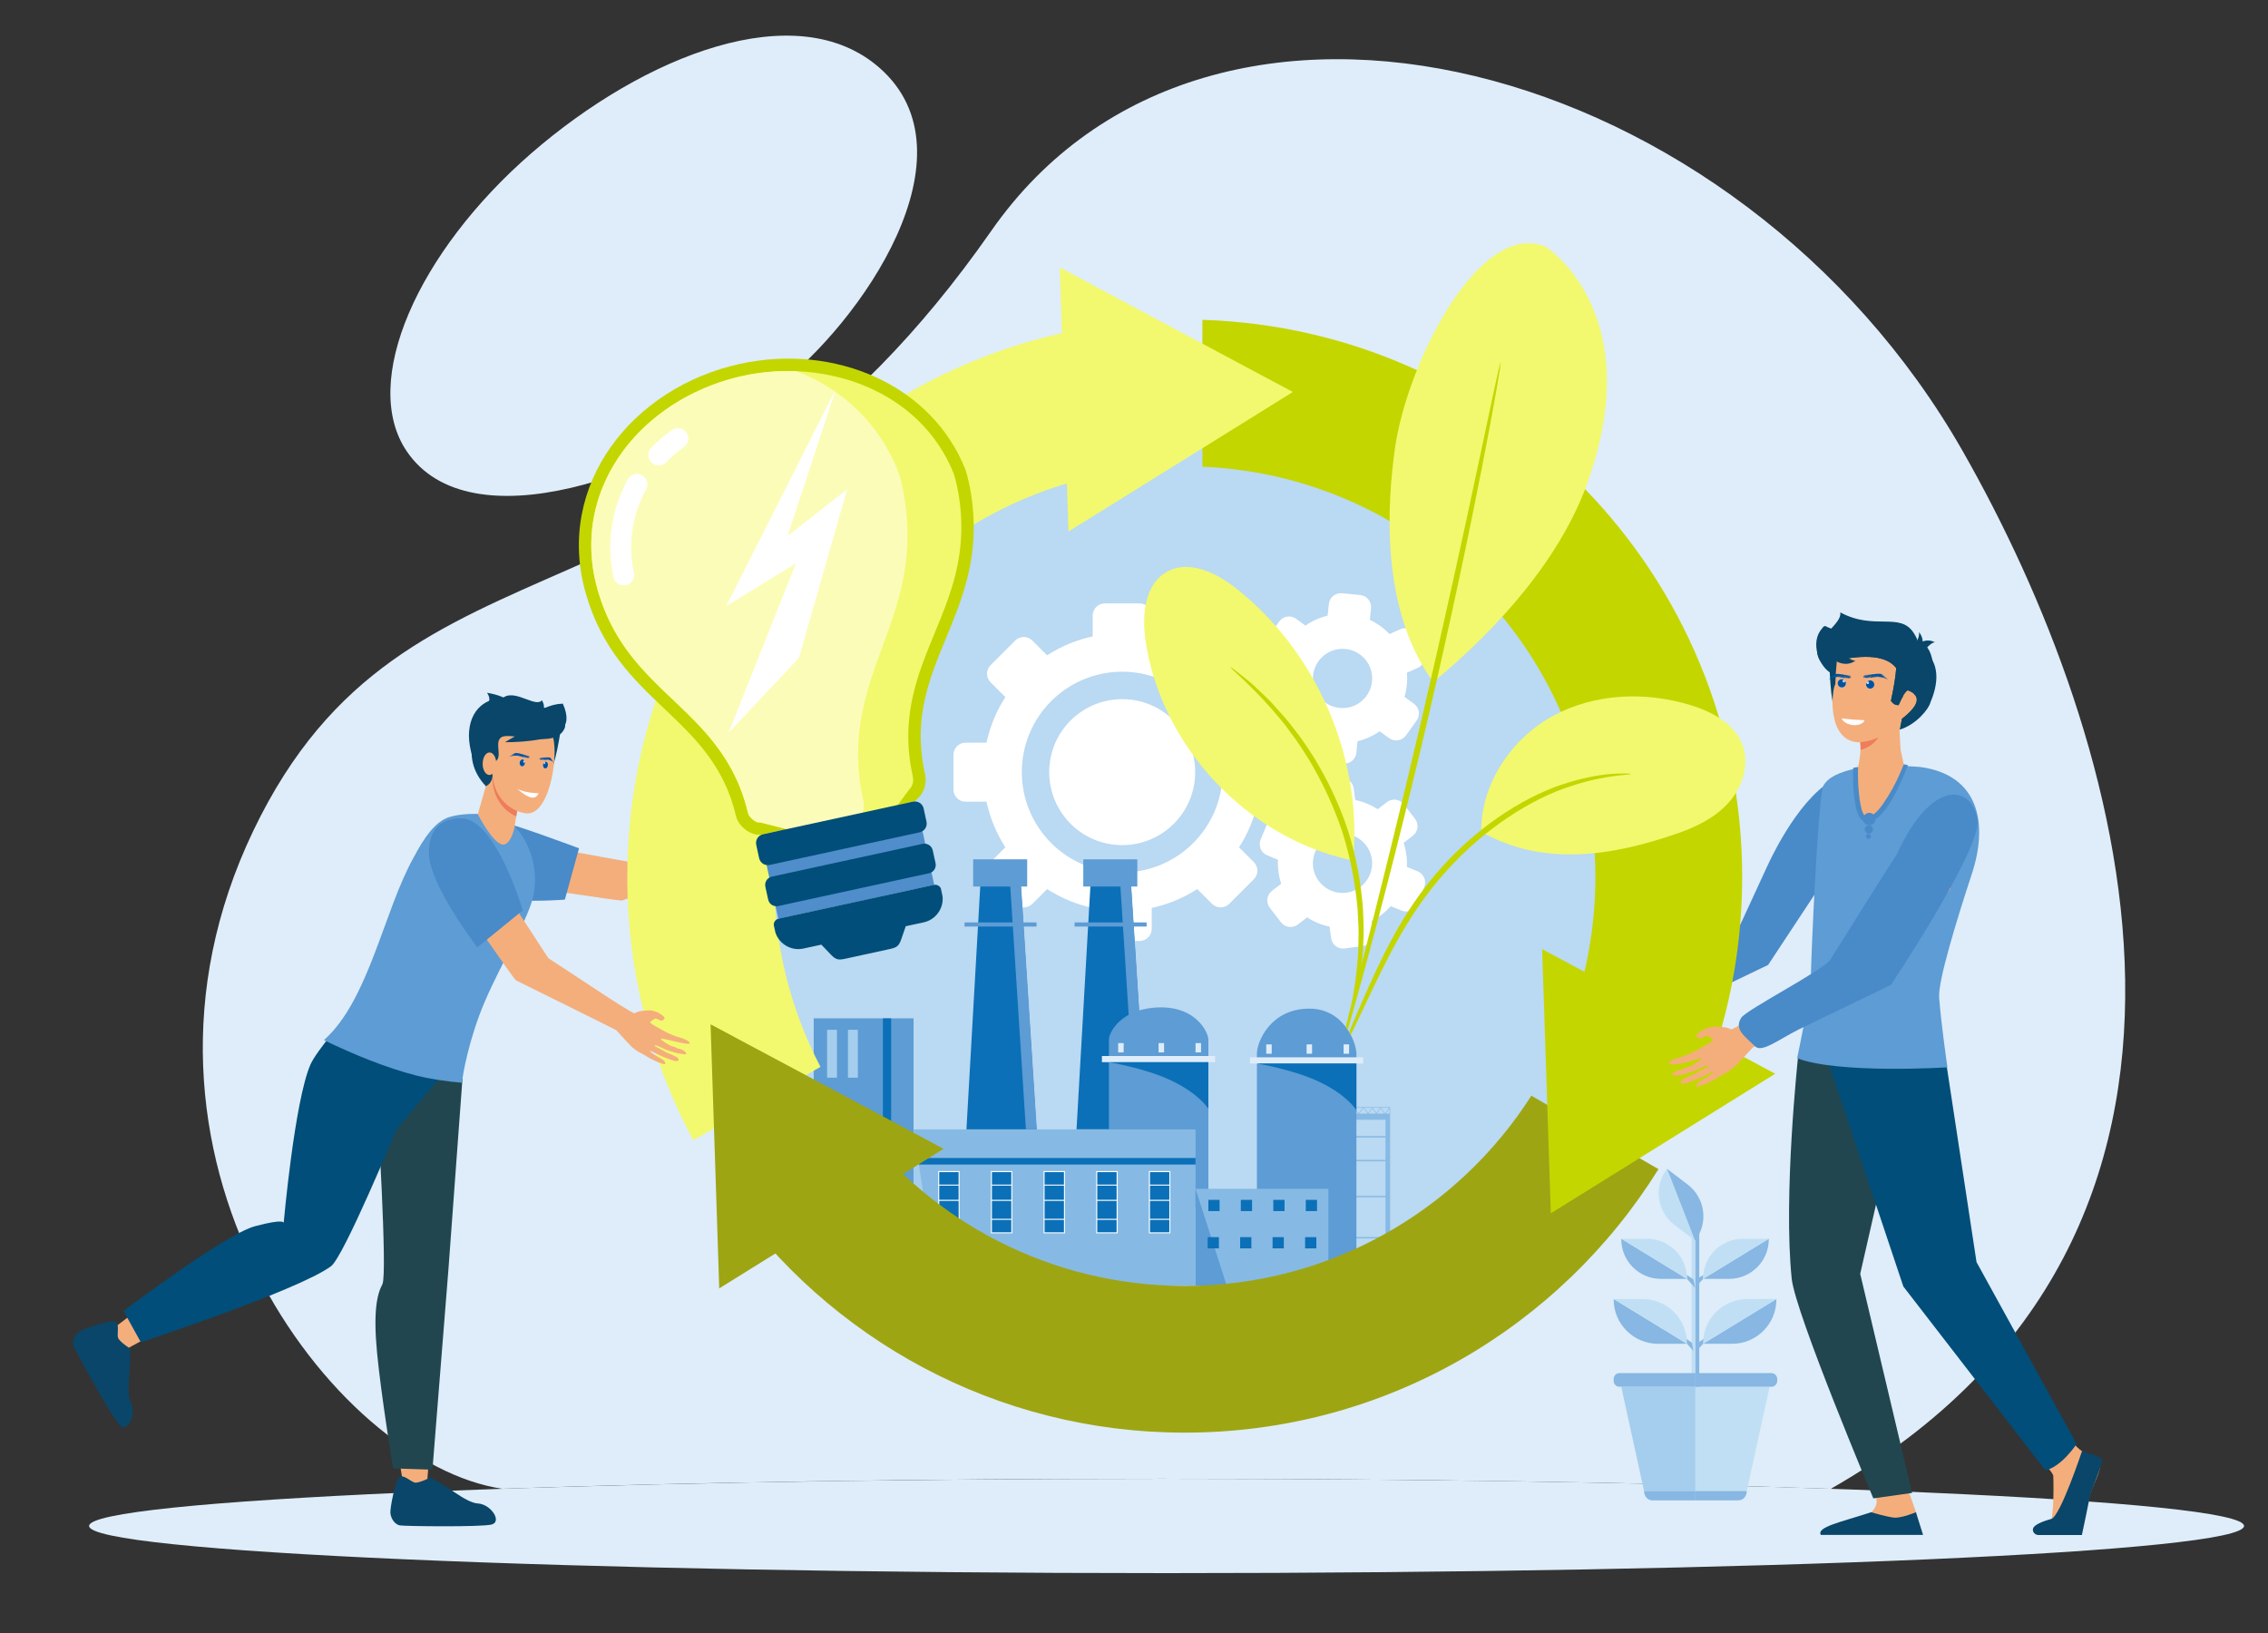 <?xml version="1.0" encoding="UTF-8"?>
<svg xmlns="http://www.w3.org/2000/svg" id="Layer_1" data-name="Layer 1" viewBox="0 0 500 360">
  <rect x="0" y="0" width="500" height="360" fill="#333333" stroke="none"/>
  <defs>
    <style>
      .cls-1 {
        fill: #a5cded;
      }

      .cls-1, .cls-2, .cls-3, .cls-4, .cls-5, .cls-6, .cls-7, .cls-8, .cls-9, .cls-10, .cls-11, .cls-12, .cls-13, .cls-14, .cls-15, .cls-16, .cls-17, .cls-18, .cls-19, .cls-20, .cls-21, .cls-22 {
        fill-rule: evenodd;
      }

      .cls-2 {
        fill: #0053a1;
      }

      .cls-3 {
        fill: #fff;
      }

      .cls-23, .cls-8 {
        fill: #86bae4;
      }

      .cls-4 {
        fill: #498ac9;
      }

      .cls-5, .cls-24 {
        fill: #5d9cd4;
      }

      .cls-6, .cls-25 {
        fill: #87b7e2;
      }

      .cls-26 {
        fill: #4f8dcb;
      }

      .cls-7, .cls-27 {
        fill: #deedf9;
      }

      .cls-28, .cls-11 {
        fill: #0b70b8;
      }

      .cls-9 {
        fill: #f4ae7c;
      }

      .cls-29, .cls-15 {
        fill: #c1dff4;
      }

      .cls-10, .cls-30 {
        fill: #bad9f2;
      }

      .cls-12 {
        fill: #094669;
      }

      .cls-13 {
        fill: #214650;
      }

      .cls-14 {
        fill: #9ea513;
      }

      .cls-16 {
        fill: #004e79;
      }

      .cls-17 {
        stroke-width: .01px;
      }

      .cls-17, .cls-18 {
        fill: none;
        stroke: #f09171;
        stroke-linecap: round;
        stroke-linejoin: round;
      }

      .cls-18 {
        stroke-width: .01px;
      }

      .cls-19 {
        fill: #c4d600;
      }

      .cls-20 {
        fill: #ed7d5b;
      }

      .cls-21 {
        fill: #f2f96e;
      }

      .cls-22 {
        fill: #fcfcb9;
      }
    </style>
  </defs>
  <g>
    <path class="cls-7" d="M257.18,326c55.26,0,106.1.83,146.45,2.21,98.75-56.44,64.56-166.47,29.1-228.7C383.38,12.89,266.78-18.24,218.55,50.87c-65.47,93.8-128.62,61.07-162.72,132.3-34.1,71.24,17.69,139.53,54.89,145.03,40.35-1.38,91.2-2.21,146.45-2.21h0ZM170.65,85.81c-25.28,19.24-67.08,34.15-80.97,13.69-10.37-15.28,2.41-43.95,27.43-65.69C142.12,12.1,175.62-1.05,193.88,14.94c21.67,18.98-3.76,56.05-23.23,70.87Z"></path>
    <path class="cls-7" d="M257.18,326c131.19,0,237.54,4.66,237.54,10.4s-106.35,10.4-237.54,10.4-237.54-4.66-237.54-10.4,106.35-10.4,237.54-10.4Z"></path>
  </g>
  <circle class="cls-30" cx="254.94" cy="195.33" r="104.72"></circle>
  <path class="cls-3" d="M230.85,144.46c3.12-2.01,6.53-3.4,10.04-4.16v-4.61c0-1.47,1.2-2.67,2.67-2.67h7.68c1.47,0,2.67,1.2,2.67,2.67v4.61c3.52.76,6.92,2.15,10.04,4.16l3.26-3.26c1.04-1.04,2.74-1.04,3.78,0l1.34,1.34,2.75,2.75,1.34,1.34c1.04,1.04,1.04,2.74,0,3.78l-3.26,3.26c2.01,3.12,3.4,6.53,4.16,10.05h4.61c1.47,0,2.67,1.2,2.67,2.67v1.9s0,3.89,0,3.89v1.9c0,1.47-1.2,2.67-2.67,2.67h-4.61c-.76,3.52-2.15,6.92-4.16,10.04l3.26,3.26c1.04,1.04,1.04,2.74,0,3.78l-1.34,1.34-2.75,2.75-1.34,1.34c-1.04,1.04-2.74,1.04-3.78,0l-3.26-3.26c-3.12,2.01-6.53,3.4-10.04,4.16v4.61c0,1.47-1.2,2.67-2.67,2.67h-7.68c-1.47,0-2.67-1.2-2.67-2.67v-4.61c-3.52-.76-6.92-2.15-10.04-4.16l-3.26,3.26c-1.04,1.04-2.74,1.04-3.78,0l-1.34-1.34-2.75-2.75-1.34-1.34c-1.04-1.04-1.04-2.74,0-3.78l3.26-3.26c-2.01-3.12-3.4-6.53-4.16-10.05h-4.61c-1.47,0-2.67-1.2-2.67-2.67v-7.68c0-1.47,1.2-2.67,2.67-2.67h4.61c.76-3.52,2.15-6.92,4.16-10.04l-3.26-3.26c-1.04-1.04-1.04-2.74,0-3.78l1.34-1.34,2.75-2.75,1.34-1.34c1.04-1.04,2.74-1.04,3.78,0l3.26,3.26h0ZM295.86,130.79c-1.45-.15-2.76.92-2.91,2.37l-.26,2.56c-1.77.42-3.42,1.17-4.88,2.19l-2.09-1.51c-1.19-.85-2.85-.59-3.7.6l-2.37,3.28c-.86,1.18-.59,2.85.6,3.7l2.09,1.51c-.25.84-.43,1.72-.52,2.63-.09.91-.1,1.81-.02,2.68l-2.35,1.05c-1.33.6-1.93,2.18-1.33,3.51l1.66,3.69c.6,1.33,2.18,1.93,3.51,1.33l2.35-1.05c1.22,1.29,2.69,2.36,4.33,3.13l-.26,2.56c-.15,1.45.92,2.76,2.37,2.91l4.03.41c1.45.15,2.76-.92,2.91-2.37l.26-2.56c1.77-.42,3.42-1.17,4.88-2.19l2.09,1.51c1.18.86,2.85.59,3.7-.6l2.37-3.29c.85-1.18.58-2.85-.6-3.7l-2.09-1.51c.25-.84.43-1.72.52-2.63.09-.91.1-1.81.02-2.69l2.35-1.05c1.33-.6,1.93-2.18,1.33-3.51l-1.66-3.7c-.6-1.33-2.18-1.93-3.51-1.33l-2.35,1.06c-1.22-1.29-2.69-2.36-4.33-3.13l.26-2.56c.15-1.45-.92-2.76-2.37-2.91l-4.03-.41h0ZM295.98,143.04c3.61,0,6.53,2.93,6.53,6.53s-2.93,6.53-6.53,6.53-6.53-2.93-6.53-6.53,2.93-6.53,6.53-6.53h0ZM291.47,172.08c-1.45.2-2.47,1.54-2.28,2.98l.34,2.55c-1.62.82-3.05,1.94-4.23,3.27l-2.39-.98c-1.35-.55-2.91.1-3.46,1.45l-1.54,3.75c-.55,1.35.1,2.91,1.45,3.46l2.38.98c-.05.88-.01,1.78.11,2.68.12.9.33,1.78.6,2.61l-2.04,1.57c-1.16.89-1.37,2.57-.48,3.72l2.48,3.21c.89,1.16,2.57,1.37,3.72.48l2.04-1.57c1.49.97,3.16,1.67,4.94,2.03l.34,2.55c.19,1.45,1.54,2.47,2.98,2.28l4.02-.54c1.45-.19,2.47-1.54,2.27-2.98l-.34-2.55c1.62-.82,3.05-1.94,4.23-3.27l2.38.98c1.35.55,2.91-.1,3.46-1.45l1.54-3.74c.55-1.35-.1-2.91-1.45-3.46l-2.38-.98c.05-.88.02-1.78-.11-2.68-.12-.91-.33-1.78-.61-2.62l2.04-1.57c1.15-.89,1.37-2.57.48-3.72l-2.48-3.21c-.89-1.16-2.56-1.37-3.72-.48l-2.04,1.57c-1.49-.97-3.16-1.67-4.94-2.03l-.34-2.55c-.19-1.45-1.54-2.47-2.98-2.28l-4.01.54h0ZM295.97,183.79c3.61,0,6.53,2.92,6.53,6.53s-2.93,6.53-6.53,6.53-6.53-2.92-6.53-6.53,2.93-6.53,6.53-6.53h0ZM247.4,148.08c-6.11,0-11.65,2.48-15.65,6.48-4.01,4-6.48,9.54-6.48,15.65s2.48,11.65,6.48,15.65,9.54,6.48,15.65,6.48,11.65-2.48,15.65-6.48c4.01-4.01,6.48-9.54,6.48-15.65s-2.48-11.65-6.48-15.65c-4-4.01-9.54-6.48-15.65-6.48h0ZM258.78,158.84c-2.91-2.91-6.93-4.71-11.38-4.71s-8.46,1.8-11.38,4.71-4.71,6.93-4.71,11.38,1.8,8.46,4.71,11.38c2.91,2.91,6.93,4.71,11.38,4.71s8.47-1.8,11.38-4.71,4.71-6.93,4.71-11.38-1.8-8.47-4.71-11.38Z"></path>
  <path class="cls-9" d="M357.35,220.27c3.33-.16,3.23.41,3.65.37.5-.03,5.89-4.13,5.89-4.13,0,0,15.93-11.96,16.76-12.63l9.94-18.03,10.36,2.4s-11.34,19.32-12.1,20.23c-.76.9-24.18,14.56-26.21,15.84,0,0-1.85,2.4-3.06,3.87-1.22,1.47-3.02,2.32-3.43,2.69-.06.04-1.48,1.18-3.6,2.09-1.83.8-.46-.78-.46-.78,0,0,3.12-2.08,2.91-2.3-.16-.17-1.79,1.06-3.8,1.96-.52.23-1.03.45-1.5.65-1.24.54-1.92-.06-.72-.83.43-.27,1.14-.7,1.7-.93.6-.26,1.07-.69,1.54-.98.93-.58,1.63-.99,1.58-1.01-.06-.03.05-.28-.51-.05-.67.27-1.96,1.17-2.98,1.5-.58.19-1.75.64-1.75.64,0,0-2,.54-2.05.43-.32-.56,1-1.36,1.81-1.5.47-.37,1.72-.81,1.72-.81,0,0,2.33-1.48,2.13-1.81-.17-.28-6.43,2.18-6.72,1.6-.23-.48,1.62-1.31,1.62-1.31,0,0,1.16-.41,1.53-.58.44-.2,1.71-.89,1.71-.89,0,0,4.3-2.59,4.08-2.89-.21-.3-1.09-.84-1.41-.77-.33.07-.85.51-1.17.57-.33.07-.81-.12-.92-.5-.11-.4,1.32-1.32,1.32-1.32,0,0,1.16-.74,2.13-.78Z"></path>
  <path class="cls-4" d="M389.64,190.88l-5.99,13-22.17,15.85,4.16,4.58,24.16-11.59,10.5-15.91s4.56-8.91,6.5-13.27c2.34-5.28,4.72-12.26,4.02-12.39-1.98-.36-4.65-.43-6.96.92-8,4.69-14.21,18.81-14.21,18.81Z"></path>
  <path class="cls-9" d="M172.19,186.94s-3.32,1.04-3.35.76c-.03-.21,1.82-.67,3.63-1.58.47-.23.92-.47,1.34-.69,1.11-.58,1.06-1.43-.19-1.01-.45.16-1.18.42-1.67.67-.53.28-1.12.38-1.6.55-.96.33-1.65.58-1.65.53.01-.06-.23-.12.26-.39.59-.32,1.98-.72,2.81-1.27.47-.3,1.48-.87,1.48-.87,0,0,1.55-1.12,1.5-1.22-.23-.57-1.57-.08-2.15.42-.54.13-1.59.77-1.59.77,0,0-2.42.8-2.55.47-.11-.28,5.31-3.36,5.04-3.89-.22-.45-1.89.4-1.89.4,0,0-.96.58-1.31.76-.39.2-1.63.72-1.63.72,0,0-4.38,1.57-4.48,1.25-.09-.34.02-1.28.26-1.48.24-.19.86-.32,1.09-.5.23-.19.37-.64.16-.95-.22-.32-1.72.17-1.72.17,0,0-1.22.41-1.81,1.07-2.03,2.32-1.56,2.57-1.83,2.86-.32.33-6.41,1.81-6.41,1.81l-15.44,3.66-18.89-3.41-4.23,8.84s20.64,3.16,21.75,3.14c0,0,21.63-8.03,23.22-8.57,0,0,2.82.07,4.59.06,1.78-.01,3.44-.81,3.94-.9.07,0,1.71-.37,3.6-1.35,1.63-.85-.31-.8-.31-.8Z"></path>
  <g>
    <polygon class="cls-11" points="252.78 248.98 237.33 248.98 240.66 190.55 249.02 190.55 252.78 248.98"></polygon>
    <polygon class="cls-5" points="249.08 190.55 246.69 190.55 250.45 248.98 252.84 248.98 249.08 190.55"></polygon>
    <rect class="cls-24" x="238.82" y="189.44" width="11.91" height="6"></rect>
    <rect class="cls-24" x="236.91" y="203.35" width="15.87" height=".91"></rect>
    <path class="cls-8" d="M302.59,244.21l.02.02.84,1.15.79-1.17h-1.64ZM305.19,245.49h-1.66l.83-1.23.83,1.23h0ZM303.37,245.49h-1.68l.86-1.12.82,1.12h0ZM301.53,245.49h-1.94l1.02-1.24.92,1.24h0ZM299.35,245.49l-.82-1.32s-.01-.04,0-.06c.01-.02.03-.03.06-.03h7.83s.02.01.02.01l.02.02v.02s0,0,0,0v1.53h0v37.65h-8.76v-.31h7.75v-9.99h-8.04v-.31h8.04v-8.75h-8.04v-.31h8.04v-7.62h-8.04v-.31h8.04v-4.94h-8.04v-.31h8.04v-3.61h-6.49v-1.35h.38ZM306.34,245.49v-1.14l-.83,1.14h.83ZM300.75,244.21l.87,1.18.89-1.16h.02s-1.77-.01-1.77-.01h0ZM298.7,244.21l.77,1.23,1.01-1.23h-1.78ZM304.48,244.21l.87,1.28.92-1.28h-1.79Z"></path>
    <path class="cls-5" d="M266.39,229.16c-.06-1.77-2.82-7.08-10.36-7.08-8.62,0-11.5,5.31-11.56,7.08h0v37.06h21.93v-37.06h0Z"></path>
    <rect class="cls-27" x="242.93" y="232.8" width="24.96" height="1.36"></rect>
    <path class="cls-11" d="M244.46,234.16s7.91,1.3,13.61,3.98c6.31,2.96,8.32,6.29,8.32,6.29v-10.27h-21.93Z"></path>
    <path class="cls-7" d="M247.72,232.01h-1.21v-2.06h1.21v2.06h0ZM264.78,232.01h-1.21v-2.06h1.21v2.06h0ZM256.63,232.01h-1.21v-2.06h1.21v2.06Z"></path>
    <path class="cls-5" d="M299.02,232.15c-.06-2.45-2.82-9.79-10.36-9.79-8.62,0-11.5,7.34-11.56,9.79h0v51.24h21.93v-51.24h0Z"></path>
    <rect class="cls-27" x="275.57" y="233.09" width="24.97" height="1.36"></rect>
    <path class="cls-11" d="M277.1,234.45s7.91,1.3,13.61,3.98c6.31,2.96,8.32,6.3,8.32,6.3v-10.27h-21.93Z"></path>
    <path class="cls-7" d="M280.36,232.3h-1.21v-2.06h1.21v2.06h0ZM297.42,232.3h-1.21v-2.06h1.21v2.06h0ZM289.26,232.3h-1.21v-2.06h1.21v2.06Z"></path>
    <rect class="cls-23" x="263.57" y="262.07" width="29.29" height="21.33"></rect>
    <rect class="cls-24" x="179.39" y="224.5" width="22.01" height="58.9"></rect>
    <rect class="cls-23" x="201.39" y="248.98" width="62.18" height="34.42"></rect>
    <rect class="cls-28" x="206.95" y="258.29" width="4.5" height="13.5"></rect>
    <path class="cls-3" d="M207.06,261.15v-2.75h4.27v2.75h-4.27ZM211.34,268.69h-4.27v-3.95h4.27v3.95h0ZM207.06,271.67v-2.75h4.27v2.75h-4.27ZM207.06,261.37h4.27v3.13h-4.27v-3.13h0ZM206.83,258.17v13.72h4.73v-13.72h-4.73Z"></path>
    <rect class="cls-28" x="218.56" y="258.29" width="4.5" height="13.5"></rect>
    <path class="cls-3" d="M218.68,261.15v-2.75h4.27v2.75h-4.27ZM222.95,268.69h-4.27v-3.95h4.27v3.95h0ZM218.68,271.67v-2.75h4.27v2.75h-4.27ZM218.68,261.37h4.27v3.13h-4.27v-3.13h0ZM218.44,258.17v13.72h4.74v-13.72h-4.74Z"></path>
    <rect class="cls-28" x="230.17" y="258.29" width="4.5" height="13.5"></rect>
    <path class="cls-3" d="M230.29,261.15v-2.75h4.27v2.75h-4.27ZM234.56,268.69h-4.27v-3.95h4.27v3.95h0ZM230.29,271.67v-2.75h4.27v2.75h-4.27ZM230.29,261.37h4.27v3.13h-4.27v-3.13h0ZM230.06,258.17v13.72h4.73v-13.72h-4.73Z"></path>
    <rect class="cls-28" x="241.79" y="258.29" width="4.5" height="13.5"></rect>
    <path class="cls-3" d="M241.9,261.15v-2.75h4.27v2.75h-4.27ZM246.17,268.69h-4.27v-3.95h4.27v3.95h0ZM241.9,271.67v-2.75h4.27v2.75h-4.27ZM241.9,261.37h4.27v3.13h-4.27v-3.13h0ZM241.67,258.17v13.72h4.74v-13.72h-4.74Z"></path>
    <rect class="cls-28" x="253.4" y="258.29" width="4.51" height="13.5"></rect>
    <path class="cls-3" d="M253.52,261.15v-2.75h4.27v2.75h-4.27ZM257.79,268.69h-4.27v-3.95h4.27v3.95h0ZM253.52,271.67v-2.75h4.27v2.75h-4.27ZM253.52,261.37h4.27v3.13h-4.27v-3.13h0ZM253.28,258.17v13.72h4.73v-13.72h-4.73Z"></path>
    <polygon class="cls-11" points="228.5 248.98 213.06 248.98 216.38 190.55 224.74 190.55 228.5 248.98"></polygon>
    <polygon class="cls-5" points="224.81 190.55 222.41 190.55 226.17 248.98 228.57 248.98 224.81 190.55"></polygon>
    <rect class="cls-28" x="201.39" y="255.28" width="62.18" height="1.45"></rect>
    <path class="cls-1" d="M184.52,237.58h-2.18v-10.56h2.18v10.56h0ZM189.12,275.86h-2.18v-10.56h2.18v10.56h0ZM184.52,275.86h-2.18v-10.56h2.18v10.56h0ZM189.12,256.01h-2.18v-10.56h2.18v10.56h0ZM184.52,256.01h-2.18v-10.56h2.18v10.56h0ZM189.12,237.58h-2.18v-10.56h2.18v10.56Z"></path>
    <polygon class="cls-5" points="263.57 262.07 263.57 283.4 270.44 283.4 263.57 262.07"></polygon>
    <path class="cls-11" d="M268.87,266.99h-2.48v-2.48h2.48v2.48h0ZM290.2,275.21h-2.48v-2.48h2.48v2.48h0ZM283.03,275.21h-2.48v-2.48h2.48v2.48h0ZM275.88,275.21h-2.48v-2.48h2.48v2.48h0ZM268.72,275.21h-2.48v-2.48h2.48v2.48h0ZM290.35,266.99h-2.48v-2.48h2.48v2.48h0ZM283.19,266.99h-2.48v-2.48h2.48v2.48h0ZM276.03,266.99h-2.48v-2.48h2.48v2.48Z"></path>
    <polygon class="cls-1" points="201.39 248.98 201.39 283.4 206.64 283.4 201.39 248.98"></polygon>
    <rect class="cls-28" x="194.64" y="224.5" width="1.82" height="58.9"></rect>
    <rect class="cls-24" x="214.54" y="189.44" width="11.91" height="6"></rect>
    <rect class="cls-24" x="212.64" y="203.35" width="15.87" height=".91"></rect>
  </g>
  <g>
    <path class="cls-21" d="M152.84,251.38c-9.28-17.29-14.55-37.05-14.55-58.04,0-64.26,49.33-117,112.19-122.43v32.51c-44.96,5.3-79.84,43.53-79.84,89.91,0,15.1,3.7,29.34,10.24,41.86l-28.04,16.19Z"></path>
    <path class="cls-14" d="M365.62,257.74c-21.69,34.87-60.35,58.09-104.43,58.09-41.65,0-78.45-20.72-100.67-52.41l28.16-16.26c16.51,22.05,42.85,36.32,72.52,36.32,32.11,0,60.33-16.72,76.4-41.93l28.03,16.19Z"></path>
    <path class="cls-19" d="M265.09,70.51c66.06,2.07,118.99,56.26,118.99,122.83,0,18.57-4.12,36.17-11.5,51.96l-28.17-16.26c4.71-10.95,7.31-23.02,7.31-35.7,0-48.7-38.45-88.41-86.64-90.45v-32.37Z"></path>
    <polygon class="cls-21" points="260.28 101.8 235.55 117.18 234.59 88.07 233.64 58.96 259.33 72.69 285.02 86.41 260.28 101.8"></polygon>
    <polygon class="cls-19" points="340.94 238.37 339.98 209.25 365.67 222.98 391.36 236.71 366.63 252.09 341.89 267.48 340.94 238.37"></polygon>
    <polygon class="cls-14" points="182.34 239.53 208.03 253.26 183.3 268.65 158.56 284.03 157.61 254.92 156.65 225.81 182.34 239.53"></polygon>
  </g>
  <g>
    <g>
      <rect class="cls-26" x="169.89" y="186.79" width="35.18" height="12.15" transform="translate(-36.71 44.26) rotate(-12.27)"></rect>
      <path class="cls-19" d="M201.63,176.65c1.86-1.42,2.84-3.5,2.26-6.19l-.18-.84c-4.66-23.35,14.37-34.32,10.42-60.41-.3-1.96-.72-3.84-1.27-5.64-7.45-18.82-28.85-27.89-49.69-23.36-23.75,5.17-40.83,26.7-34.06,50.5,7,24.62,27.85,26.71,33.15,49.2.53,2.44,3.76,4.69,5.94,4.01l33.43-7.27Z"></path>
      <path class="cls-21" d="M200.39,174.13l-7.21,9.67-17.27-.39-8.41-2.13-.1.03c-.79.15-2.31-1.24-2.49-2.03-1.89-8.09-5.72-14.07-11.41-19.99-4.08-4.24-8.61-8.02-12.49-12.46-4.43-5.06-7.43-10.38-9.28-16.87-2.23-7.84-1.8-15.88,1.47-23.36,5.43-12.44,17.5-20.89,30.55-23.73,18.41-4.01,39.21,3.26,46.53,21.59.51,1.69.89,3.41,1.15,5.15,1.06,6.97.45,13.29-1.62,20-1.82,5.89-4.55,11.43-6.62,17.24-2.79,7.85-3.81,15.02-2.16,23.34l.18.84c.28,1.28.02,2.27-.84,3.09Z"></path>
      <path class="cls-22" d="M189.54,179.85l-2.59,3.81-11.03-.25-8.41-2.13-.1.03c-.79.15-2.31-1.25-2.49-2.03-1.89-8.09-5.72-14.07-11.41-19.99-4.08-4.24-8.61-8.02-12.49-12.46-4.43-5.07-7.43-10.38-9.28-16.87-2.23-7.84-1.8-15.88,1.47-23.36,5.43-12.44,17.5-20.89,30.55-23.73,3.89-.84,7.88-1.19,11.83-1.03,9.83,3.77,18.28,11.3,22.58,22.5.54,1.84.96,3.72,1.25,5.62,1.19,7.6.71,14.45-1.25,21.71-1.72,6.37-4.36,12.33-6.32,18.6-2.65,8.48-3.55,16.26-1.72,25.32l.2.91c.3,1.39.06,2.46-.78,3.34Z"></path>
      <path class="cls-16" d="M170.94,205.56c.83,2.56,3.5,4.13,6.17,3.55l3.96-.86,2.09,2.18c1.2,1.26,1.74,1.24,3.44.87l9.32-2.03c1.7-.37,2.2-.57,2.77-2.22l.99-2.86,3.97-.86c2.64-.57,4.4-3.06,4.15-5.69l-.39-1.81c-.27-.56-.9-.89-1.53-.75l-34.22,7.44c-.64.14-1.07.7-1.08,1.33,0,.06.06.16.03.19l.33,1.51h0ZM203.41,186.03c1-.22,2,.42,2.22,1.43l.62,2.83c.22,1-.42,2-1.43,2.22l-33.25,7.23c-1.01.22-2.01-.42-2.22-1.43l-.62-2.83c-.22-1,.42-2.01,1.43-2.22l33.25-7.23h0ZM201.31,176.72l-33.1,7.2c-1.05.23-1.72,1.27-1.49,2.32l.64,2.95c.23,1.05,1.27,1.72,2.31,1.49l33.1-7.2c1.04-.23,1.71-1.27,1.49-2.31l-.64-2.95c-.23-1.04-1.27-1.71-2.31-1.49Z"></path>
      <path class="cls-3" d="M150.76,98.58c1.03-.73,1.29-2.16.56-3.2-.73-1.04-2.16-1.29-3.2-.56-.85.6-1.64,1.21-2.37,1.84-.76.65-1.48,1.33-2.18,2.04-.88.91-.87,2.37.05,3.25.91.89,2.36.87,3.25-.04.59-.61,1.22-1.2,1.87-1.76.67-.57,1.34-1.1,2.02-1.58h0ZM142.45,107.89c.61-1.12.2-2.52-.91-3.13-1.12-.61-2.51-.2-3.13.91-1.78,3.25-3,6.81-3.54,10.53-.53,3.59-.43,7.32.38,11.04.27,1.24,1.5,2.03,2.74,1.76,1.24-.27,2.03-1.5,1.76-2.74-.69-3.19-.78-6.36-.33-9.39.46-3.16,1.5-6.2,3.03-8.98Z"></path>
    </g>
    <polygon class="cls-3" points="173.61 118.18 184.29 85.73 160.11 133.6 175.48 124.18 160.62 161.54 176.12 145.04 186.76 107.88 173.61 118.18"></polygon>
  </g>
  <path class="cls-12" d="M120.45,160.61c2.17-.2,3.26-.3,3.26-.3-.58,3.84-1.16,6.62-1.75,8.36-1.01-5.37-1.51-8.06-1.51-8.06Z"></path>
  <path class="cls-4" d="M127.65,187.02l-3.12,11.3s-21.3,1.81-24.46-4.29c-3.15-6.11,6.71-13.14,8.97-13.15,2.27-.02,18.61,6.13,18.61,6.13Z"></path>
  <path class="cls-9" d="M94.39,329.79c.13-1.11-.28-2.61-.12-4.41,1.22-14.02,3.85-45.68,3.85-45.68,0,0,2.98-25.08,3.21-40.96-3.21-.28-6.36-.84-9.46-1.62-6.76-1.73-11.29-4.48-17.73-7.6-3.52,12.95-10.03,36.73-10.03,36.73,0,0,.01,5.07-6.72,5.07-5.92,0-30.49,20.57-35.36,23.63.63,1.48,2.22,2.95,2.94,4.42,7.81-6.39,48.05-21.08,48.05-21.08l10.91-27.68s3.28,33.93.64,36.58c-2.65,2.64,4.69,40.66,4.69,42.59,0,.24,3.09-.05,5.13,0Z"></path>
  <path class="cls-13" d="M83.13,243.41s2.35,37.51,1.17,39.71c-1.17,2.2-2.05,5.88-1.17,15.14.88,9.26,3.53,25.45,3.53,25.45l8.68.29,3.53-44.27,3.02-41.05.07-.87-11.77-8.83-7.06,14.42Z"></path>
  <path class="cls-16" d="M27.23,289l3.82,6.91s34.65-11.41,41.92-16.76c2.8-2.05,14.42-30.15,14.42-30.15l9.17-10.88.1-6.04-19.69-8.65s-7.15,8.05-8.55,11.3c-3.5,8.11-5.88,34.86-5.88,34.86,0,0,.29-1.03-6.32.73-6.62,1.77-28.98,18.68-28.98,18.68Z"></path>
  <path class="cls-5" d="M113.28,181.99l-7.85-2.56s-3.77-.15-6.41.7c-3.14,1.02-5.57,4.63-7.8,8.86-6.59,11.7-9.86,31.49-19.81,40.31,6.44,3.12,13.71,6.11,20.46,7.83,3.1.78,6.8,1.29,10.01,1.57.02-1.56,1.61-9.97,4.93-17.74,4.08-9.54,10.11-18.97,10.91-24.14,1.44-9.38-4.44-14.84-4.44-14.84Z"></path>
  <path class="cls-9" d="M114.14,177.94l-.77,4.71s-.78,3.67-2.55,3.54c-2.13-.18-5.49-6.68-5.49-6.68l2.75-9.55,6.07,7.99Z"></path>
  <path class="cls-20" d="M108.54,171.52c.15,4.83,2.88,7.39,5.27,8.47l.34-2.06-5.64-7.42c0,.34.02.69.03,1Z"></path>
  <path class="cls-9" d="M117.62,160.73c1.78.27,3.68-.72,4.03,1.14,1.71,3.21-.15,17.45-5.33,17.45-2.34-.01-7.56-2.35-7.77-9.07-.1-2.89-.22-6.67,2.38-8.26,2.02-1.23,4.65-1.56,6.69-1.26Z"></path>
  <path class="cls-12" d="M107.11,173.32s-4.18-6.48-3.69-12.14c.5-5.67,4.76-7.81,9.22-7.3,2.01.24,13.37,3.22,11.81,6.72-2.1,4.68-11.75.67-13.87,1.9-1.74,1.02.33,4.41-1.36,5.34-1.58.87-.8.6-.65,2.73.16,2.13-1.47,2.76-1.47,2.76Z"></path>
  <path class="cls-9" d="M106.4,168.36c0,1.38.67,2.49,1.5,2.49.83.01,1.51-1.11,1.52-2.47,0-1.38-.67-2.5-1.5-2.5s-1.51,1.11-1.51,2.49Z"></path>
  <path class="cls-12" d="M28.61,297.25s-2.32-1.5-2.59-2.35c-.27-.87.39-3.03-.58-3.52-.96-.51-7.08,1.52-7.99,2.2-1.12.86-1.56,2.19-1.29,3.07.28.87,8.42,15.62,10.15,17.5,1.72,1.87,3.86-2.26,2.58-4.84-1.27-2.58.21-8.01-.29-12.05Z"></path>
  <path class="cls-12" d="M94.78,325.76s-2.44,1.26-3.33,1.08c-.88-.19-2.44-1.83-3.35-1.24-.9.58-2.17,6.91-2.03,8.03.18,1.41,1.13,2.44,2.03,2.64.9.2,17.75.4,20.22-.17,2.48-.57-.06-4.48-2.93-4.65-2.87-.17-6.85-4.14-10.63-5.7Z"></path>
  <path class="cls-12" d="M118.92,161.05c-4.47-1.39-7.66-3.1-9.58-5.13,1.29.26-1.93-.34,1.97-2.35,2.61-1.34,6.89,2.45,8.16.8,1.35,2.41-.31,3.14-5.04,4.17,5.03-2.07,6.72-3.33,9.65-3.42,2.53,5.69-1.33,7.12-5.15,5.93Z"></path>
  <path class="cls-12" d="M109.02,160.84c.85-2.25,1.19-3.86,1.03-4.84,5.02-.03,1.93-2.57-2.68-3.27,1.43,2.06-.55,3.2-.81,4.15-1.37-1.71-3.29,3.42-1.98,5.24-1.37,4.32-.38,8.1,2.54,11.21-3.18-6.3-2.54-10.46,1.91-12.48Z"></path>
  <path class="cls-12" d="M117.62,159.14c1.98.47,6.09.75,5.52,1.55-.13,2.18-6.76,2.93-11.81,2.94,2.09-1.34,4.61-2.35,6.29-4.49Z"></path>
  <path class="cls-9" d="M146.18,233.65s-3.03-1.7-2.85-1.92c.13-.17,1.74.86,3.64,1.55.49.18.97.35,1.42.51,1.18.41,1.77-.21.61-.83-.42-.22-1.11-.57-1.63-.75-.57-.19-1.04-.55-1.5-.79-.9-.47-1.56-.81-1.52-.83.05-.03-.07-.26.46-.08.64.21,1.89.95,2.85,1.18.54.14,1.65.48,1.65.48,0,0,1.88.35,1.92.25.26-.55-1.02-1.19-1.78-1.27-.47-.3-1.65-.63-1.65-.63,0,0-2.25-1.21-2.09-1.53.13-.27,6.09,1.56,6.29,1,.17-.47-1.59-1.1-1.59-1.1,0,0-1.08-.3-1.45-.43-.41-.15-1.64-.69-1.64-.69,0,0-4.15-2.11-3.98-2.4.19-.29.94-.86,1.25-.83.3.04.82.41,1.12.45.3.04.72-.17.8-.54.08-.38-1.3-1.14-1.3-1.14,0,0-1.14-.6-2.02-.58-3.08.11-2.94.63-3.33.63-.46,0-5.72-3.42-5.72-3.42l-13.26-8.72-10.48-16.08-9.34,2.99s11.87,17.18,12.64,17.97c0,0,20.69,10.22,22.17,11.01,0,0,1.88,2.1,3.11,3.38,1.23,1.29,2.95,1.95,3.36,2.25.05.05,1.45.99,3.46,1.69,1.74.6.37-.78.37-.78Z"></path>
  <path class="cls-4" d="M101.81,180.41c-2.63-.07-7.25.66-7.25,7.62s10.68,20.81,10.68,20.81l10-8.14s-5.86-20.09-13.43-20.29Z"></path>
  <g>
    <path class="cls-10" d="M115.29,167.44c-.31-.08-.63.18-.72.58-.08.41.1.8.41.88.31.08.63-.18.72-.59.09-.4-.1-.8-.41-.88Z"></path>
    <path class="cls-2" d="M114.99,168.91c-.31-.08-.5-.48-.41-.88.08-.41.41-.67.72-.59.13.04.24.12.32.25l-.04-.02c-.1-.03-.21.06-.23.19-.03.13.03.26.13.29.1.03.21-.06.23-.19v-.03c.03.12.03.26,0,.4-.08.41-.41.67-.72.59Z"></path>
  </g>
  <path class="cls-2" d="M116.36,167.08s.03.03.04.05c0-.07-.08-.17-.1-.23.03.03.05.04.07.09.02.04.04.08.05.13.01-.05,0-.09,0-.13.02.04.03.11.03.15.02-.15.01-.14-.03-.29.06.05.09.19.09.27.02-.03.03-.07.03-.12.02.06.01.08,0,.13l.05-.05s-.02.04-.03.07c.08-.05.24-.22.24-.32-.02.04-.06.12-.08.14.02-.07.05-.15.05-.23-.03.05-.03.12-.05.18-.02.05-.05.12-.09.15.04-.12.09-.21.07-.35v.03c-.02.06-.02.13-.05.19,0-.11.02-.22-.06-.32.02.05.03.08.04.14-.04-.06-.05-.16-.13-.18.03.05.06.08.09.15.02.05.06.14.03.19-.03-.21-.13-.33-.26-.39.04.03.14.13.15.18h0c-.01.06,0-.04,0,.02.02.02.05.07.06.11,0,.02.01.05.02.08,0,.01,0,.03,0,.05s0,.01,0,.02h0c-.02-.13-.06-.21-.14-.3-.05-.06-.17-.15-.25-.17,0,0,0,0,0,0l.06.04c.14.1.28.22.3.42,0-.01,0,0-.01-.02t0-.01c-.03-.06-.05-.13-.09-.18-.04-.06-.1-.12-.15-.15-.06-.05-.28-.17-.39-.17.03,0,.24.09.27.11.07.04.17.1.22.19-.03-.01-.06-.04-.09-.06-.18-.11-.51-.29-.71-.31.12.04.3.12.38.19l-.07-.03s.04.03.06.04c.02.01.04.02.06.04.1.08.24.2.29.32-.02-.03-.06-.06-.09-.09-.03-.03-.06-.06-.09-.09-.06-.05-.13-.12-.2-.16-.15-.1-.29-.18-.46-.24.02.01.05.03.06.05-.14-.03-.36-.17-.72-.23.07.04.2.06.28.1l.08.04s-.2-.06-.26-.09c-.3-.1-.49-.16-.82-.2-.21-.03-.41-.05-.64.01-.15.04-.28.1-.41.17-.04.03-.07.05-.1.08.09-.03.31-.2.5-.21-.31.13-.57.26-.8.45.06-.03.15-.09.21-.13.08-.05.15-.08.23-.12.14-.07.37-.16.54-.18-.04.03-.15.06-.2.09-.39.16-.76.35-1.11.57-.04.03-.13.1-.16.11.04,0,.18-.1.23-.12.25-.13.49-.25.79-.29-.08.05-.63.19-.81.32l.47-.17c.14-.05.38-.11.53-.12-.17.01-.87.23-1.02.32.07-.01.18-.06.26-.08.09-.03.19-.05.28-.07.19-.04.4-.08.6-.08.27,0,.52.03.77.09.07.02.17.05.24.06-.04-.03-.16-.06-.21-.07-.14-.04-.29-.07-.44-.09-.06,0-.18-.01-.23-.02.18-.02.32.01.48.01-.01,0,0,0-.02,0-.01,0,0,0-.02,0,.1,0,.27.06.36.09.1.04.3.15.31.15-.02-.02-.05-.04-.06-.06l.25.09-.3-.16c.06.02.14.06.2.08.07.03.22.08.28.12.08.04.22.08.31.09-.03-.02-.12-.06-.17-.08l-.16-.08s-.05-.03-.08-.04c-.07-.05-.15-.09-.23-.14-.14-.08-.55-.26-.71-.23.21-.04.6.14.74.22l.32.18s.05.03.08.05c.08.04.16.09.24.13v-.02s0,0,0,0h0s.11.06.15.07c-.07-.09-.27-.18-.33-.28.07.03.14.1.2.15.02.02.04.03.06.05-.04-.1-.14-.2-.22-.27l-.09-.07c.08.02.17.11.23.17.05.06.1.14.15.21,0,0,0,0,0,.02.01.01,0,0,.02.01l-.06-.14s.1.15.1.18c0-.07-.04-.13-.06-.19l.05.04c-.06-.14-.23-.26-.34-.36.11.03.3.21.36.33.03.05.05.12.07.17l-.02-.11s0,0,0,0l.05.07c-.03-.14-.08-.22-.15-.31.03.01.05.04.08.07.02.02.04.06.06.09.04.07.06.14.08.22.01-.03,0-.09-.01-.13.02,0,0,0,.02.01.03.03.05.08.06.12v-.08s.04.09.04.09c0-.07-.02-.11-.03-.18.04.04.05.09.06.15.01-.02,0-.07,0-.1l.05.07s.03.05.04.07c-.01-.07-.04-.11-.06-.17.06.05.07.11.11.19,0-.08-.05-.21-.08-.26.07.02.09.21.12.26v-.08s.01,0,.02.02l.03.09v-.1s.03.07.05.11c0,0,.01-.09,0-.14.01.01,0,0,.02.02.03.03.04.08.06.11l-.02-.09s0,0,.01.01l.03.04Z"></path>
  <g>
    <path class="cls-10" d="M120.41,167.92c.29.08.46.47.37.88-.08.41-.38.67-.67.59-.29-.08-.46-.47-.37-.88.08-.41.38-.67.67-.59Z"></path>
    <path class="cls-2" d="M120.11,169.39c.29.08.59-.18.67-.59.08-.41-.09-.8-.38-.88-.12-.03-.24,0-.35.06h.04c.09.03.15.16.12.29-.03.13-.12.21-.22.19-.09-.03-.15-.16-.12-.29v-.03c-.06.1-.12.22-.14.36-.08.41.08.8.37.88Z"></path>
  </g>
  <path class="cls-2" d="M119.2,167.53s-.03.02-.04.04c.02-.06.09-.15.12-.2-.03.02-.04.03-.07.07-.03.04-.04.07-.06.12,0-.05.02-.08.03-.13-.02.03-.05.1-.05.14.02-.15.03-.14.09-.28-.05.04-.11.17-.12.24,0-.03,0-.07,0-.12-.03.05-.03.07-.04.12l-.02-.06s0,.05,0,.07c-.05-.06-.11-.27-.09-.37,0,.04.01.12.03.15,0-.07,0-.15.02-.23.01.05,0,.12,0,.18,0,.06,0,.13.02.17,0-.12,0-.23.03-.35v.03c-.01.06-.02.13-.02.19.03-.11.04-.21.11-.29-.02.04-.04.07-.06.12.04-.05.07-.14.13-.14-.03.04-.06.06-.1.12-.03.04-.07.12-.06.18.07-.2.17-.3.27-.32-.03.02-.13.09-.14.14h0c0,.06.01-.04,0,.02-.02.02-.05.06-.07.09,0,.02-.02.05-.03.07,0,.01-.01.03-.01.04,0,.01,0,.01,0,.02h0c.05-.12.09-.19.17-.26.05-.04.16-.11.21-.11h0s-.05.03-.05.03c-.12.07-.24.15-.31.34,0,0,0,0,.01-.01,0,0,0,0,0-.01.03-.05.06-.11.1-.15.04-.05.09-.09.14-.12.05-.03.23-.1.31-.07-.02,0-.18.04-.21.05-.06.02-.14.06-.19.13.03,0,.05-.03.08-.04.15-.07.42-.17.56-.14-.09.01-.23.05-.31.1h.06s-.03,0-.05.02c-.02,0-.03.01-.05.02-.09.05-.22.14-.27.25.02-.03.05-.05.08-.07.03-.03.05-.05.08-.07.05-.04.12-.09.18-.12.12-.06.24-.11.37-.13-.02,0-.04.01-.05.04.1,0,.29-.09.55-.07-.06.02-.15.02-.22.04l-.06.02s.15-.02.2-.03c.23-.03.37-.05.61-.02.15.02.29.04.44.15.09.07.17.16.24.26.03.04.04.06.05.1-.05-.05-.16-.26-.29-.32.18.2.33.37.44.61-.03-.04-.08-.12-.11-.17-.04-.06-.09-.11-.13-.17-.08-.1-.21-.23-.33-.29.02.04.09.1.12.13.23.24.44.5.63.8.02.03.06.12.08.14-.02-.02-.1-.13-.13-.17-.15-.18-.28-.35-.47-.46.04.06.38.32.48.48l-.28-.27c-.09-.07-.24-.19-.34-.23.12.05.54.41.62.53-.05-.03-.11-.1-.16-.14-.06-.05-.11-.09-.17-.13-.12-.08-.26-.16-.39-.21-.18-.06-.36-.08-.55-.08-.05,0-.13.01-.18,0,.03-.02.12-.02.16-.02.11,0,.22,0,.33,0,.04,0,.13.03.16.03-.12-.06-.22-.06-.33-.09.01,0,0,0,.01,0,.01,0,0,0,.01,0-.07-.02-.2,0-.27.01-.08.01-.24.08-.25.08.02-.01.04-.03.06-.04l-.19.04.24-.09s-.11.03-.16.04c-.05.01-.17.04-.22.05-.06.02-.17.03-.23.02.02-.01.1-.03.14-.05l.13-.04s.04-.01.06-.03c.06-.03.12-.06.19-.08.11-.05.44-.13.54-.07-.13-.08-.45,0-.56.05l-.26.11s-.04.02-.06.03c-.06.02-.13.05-.19.07v-.02s0,0,0,0c0,0,0,0,0,0h0s-.09.04-.12.04c.07-.07.23-.11.29-.2-.05.02-.12.07-.17.1-.02.01-.04.02-.05.03.05-.09.14-.16.21-.22l.08-.05c-.06,0-.14.07-.19.12-.05.05-.1.11-.15.17t0,.01s0,0-.01,0l.07-.12s-.1.12-.11.16c.02-.07.06-.12.09-.17l-.04.03c.07-.13.22-.2.32-.27-.09,0-.26.14-.33.24-.03.05-.06.11-.09.15l.04-.1s0,0,0,0l-.05.06c.05-.13.11-.19.17-.26-.03,0-.05.02-.07.05-.02.02-.04.05-.06.07-.04.06-.08.12-.11.2,0-.03.02-.09.04-.12-.02,0,0,0-.02,0-.03.02-.05.07-.07.1l.02-.08-.05.07c.02-.07.04-.11.06-.17-.04.03-.06.08-.08.13,0-.02.01-.06.02-.09l-.05.06s-.03.04-.04.06c.02-.07.05-.1.08-.15-.05.04-.08.1-.12.16.02-.08.08-.19.12-.23-.05,0-.11.19-.14.22v-.08s.01,0,0,.01l-.04.08.02-.1s-.03.06-.05.1c0,0,.01-.09.03-.13-.01,0,0,0-.02.01-.03.03-.04.07-.06.1l.03-.08s0,0-.01,0l-.03.03Z"></path>
  <path class="cls-18" d="M118.15,168.96c.21.27.77,3.16.71,3.41-.2.85-1.05.46-1.25.56"></path>
  <path class="cls-3" d="M114.06,173.91c2.47,2.2,4.03,2.52,4.68.96-1.99-.06-3.55-.38-4.68-.96Z"></path>
  <path class="cls-9" d="M450.38,322.43s2.24,2.18,2.29,2.98c.05.8.2,9.37-.71,10.17-.92.8-3.6,1.38-2.74,2.28.65.67,5.67.53,9,.35.97-.06,2.19-7.79,2.57-8.92.55-1.65,2.57-5.26,2.06-6.39-.25-.56-2.09-1.84-3.76-2.92-1.75-1.14-3.43-3.65-3.43-3.65l-5.29,6.1Z"></path>
  <path class="cls-9" d="M420.43,327.78l2.01,5.67c.15.9.74,3.11.74,3.92,0,3.06-13.81-2.6-10.72-3.96.28-.13,1.16-1.1,1.25-2.15.15-1.6-1.16-3.6-1.16-3.6l7.88.11Z"></path>
  <path class="cls-13" d="M401.37,220.51l-5,12.75s-3.26,30.44-1.37,48.65c.8,7.62,17.99,48.41,17.99,48.41l8.55-1.2-11.44-48.3,4.21-18.47,5.96-36.52-18.9-5.32Z"></path>
  <path class="cls-16" d="M424.93,221.17l4.29,14.19,6.52,42.87,22.07,40.1s-3.32,5.03-6.88,5.81l-31.32-40.53-16.97-50.73.6-11.28,21.7-.43Z"></path>
  <path class="cls-12" d="M458.99,319.91s-4.72,14.23-6.73,14.93c-.54.18-3.56.93-4.04,2.07l-.03.11c-.16.72.46,1.38,1.2,1.38h9.58s1.36-6.39,1.9-9.2c0,0,2.84-6.87,2.53-7.48-.32-.62-4.41-1.81-4.41-1.81Z"></path>
  <path class="cls-12" d="M423.96,338.38l-1.58-5s-3.32,1.41-4.98,1.17c-1.66-.22-4.91-1.17-4.91-1.17-6.63,2.18-12.06,3.24-11.07,5h22.54Z"></path>
  <path class="cls-5" d="M423.37,169.09c12.83,1.75,15.03,12.32,11.35,23.52-3.44,10.47-7.5,23.74-7.22,27.34.48,6.18,1.83,15.35,1.83,15.35,0,0-24.08,1.51-33.14-2.02,0,0,3.03-14.03,3.03-17.7s1.61-40.45,2.75-42.37c1.15-1.92,3.45-3.01,7.82-3.96,4.37-.94,13.59-.16,13.59-.16Z"></path>
  <g>
    <path class="cls-9" d="M417.59,158.95l2.23,10.05s-4.85,12.48-8.31,11.66c-2.9-.7-1.87-11.5-1.87-11.5,0,0,1.16-5.86.51-8.71-.66-2.83,7.44-1.5,7.44-1.5Z"></path>
    <path class="cls-20" d="M410.16,160.45c-.66-2.83,7.44-1.5,7.44-1.5l.18.83c-.2.59-.44,1.09-.77,1.48-1.65,2.02-4.36,3.36-6.75,3.6.13-1.56.17-3.24-.1-4.41Z"></path>
    <path class="cls-9" d="M417.93,144.5c.22-.1,2.58,11.44-.2,14.85-2.78,3.4-8.56,4.85-10.82,2.46-1.12-1.17-3.42-4.54-2.23-8.58,1.2-4.1.99-8.19,3.45-10.2,4.44-3.6,9.81,1.47,9.81,1.47Z"></path>
    <path class="cls-9" d="M415.15,153.52c.07,1.43.8,2.55,1.62,2.5.83-.04,1.44-1.23,1.37-2.65-.07-1.42-.8-2.54-1.63-2.5-.83.04-1.44,1.23-1.36,2.65Z"></path>
    <path class="cls-12" d="M406.87,158.81c7.86,2.26,12.79,2.2,14.81-.19,2.17-.66,3.48-2.71,3.92-6.16,1.94-5.33-.57-13.47-3.51-9.16-3.11-6.61-13.5-1.96-19.76-5.32-3.48,2.63-1.7,8.43,1.05,10.24.35,6.78.97,10.38,3.49,10.59Z"></path>
    <path class="cls-12" d="M423.87,143.93c-.87-.58-1.19-1.26-.94-2.04,1.23-.8,2.44-.91,3.63-.31-.69.09-1.59.87-2.68,2.35Z"></path>
    <path class="cls-12" d="M422.17,142.25c.64.62,1.19.73,1.65.33.22-1.26-.03-2.34-.76-3.24.13.63-.17,1.6-.9,2.92Z"></path>
    <path class="cls-12" d="M418.31,145.36c1.41-.67,2.51-.55,3.32.35.09,2.17-.74,6.6-2.4,7.67-.31-.19-.55-4.78-.91-8.02Z"></path>
    <path class="cls-12" d="M417.62,143.3c2.52,1.02,3.4,2.04,2.63,3.04-3.65.79-7.2.63-10.67-.48,2.04.05,4.72-.8,8.03-2.56Z"></path>
    <path class="cls-12" d="M403.53,147.92c2.58-2.98,7.77-3.67,15.14-1.52,4.47-1.44,5.35-3.61,3.2-6.9-3.04-4.65-8.66-.44-16.16-4.5.51,3.52-10,7.26-2.18,12.92Z"></path>
    <path class="cls-9" d="M420.98,149.14c-1.94-.28-1.49,3.63-1.22,5.56.54,3.8,4.27-5.12,1.22-5.56Z"></path>
    <path class="cls-9" d="M418.95,168.62c.35-1.16-.19-6.09-.17-7.74.18-.64.35-1.44.53-2.41,3.89-3.04,4.3-5.12,1.26-6.25-.57.38-1.24,1.46-2.01,3.24-.71.02-1.27-.31-1.68-.97.64-2.97,1.03-5.37,1.16-7.2-2.21-2.85-6.93-2.96-13.08-1.73-.18,1.67-.29,3.44-.35,5.3-.73.76-2.17,12.83,5.49,12.8.11.87.1,1.94.05,2.07-.08.19,1.16,2.14.74,2.33.31-1.04,1.76,21.11,8.07.58Z"></path>
    <path class="cls-12" d="M404.96,145.54c6.16-1.22,10.88-1.11,13.08,1.73-.13,1.84-.52,4.24-1.16,7.2.41.67.97.99,1.68.97.77-1.78,1.44-2.86,2.01-3.24,3.05,1.13,2.63,3.21-1.26,6.25-.17.97-.35,1.77-.53,2.41,3.61-1.07,6.45-4.55,6.79-6,3.71-8.71-1.3-11.94-3.94-13.07-1.68-8.26-13.3-.08-19.63-3.69-2.19,3.49,1.07,7.47,2.96,7.42Z"></path>
    <path class="cls-20" d="M414.12,162.51c-.96.56-2.3.93-4.02,1.13.07.58.09,1.26.08,1.68,1.72-.45,3.03-1.39,3.94-2.81Z"></path>
    <path class="cls-12" d="M405.7,143.43c-.89.78-1.14,1.59-.75,2.43,1.49.71,2.86.65,4.11-.2-.79,0-1.91-.74-3.36-2.23Z"></path>
    <path class="cls-4" d="M420.62,168.68c-1.55,4.05-3.18,7.24-4.61,9.28-1.52,2.17-3.02,3.25-4.49,3.26h-.07c-1.29-.15-2.01-1.69-2.39-3.69-.56-2.94-.62-6.83-.48-8.28l1.07-.16c-.14,1.39-.03,5.4.51,8.23.28,1.5.72,2.65,1.37,2.77,1.08-.03,2.26-.95,3.54-2.78,1.38-1.97,3.11-4.87,4.63-8.83l.91.19Z"></path>
    <path class="cls-4" d="M412,179.2c.75-.05,1.4.52,1.45,1.26.05.75-.52,1.4-1.27,1.45-.75.05-1.4-.52-1.45-1.26-.05-.75.52-1.4,1.26-1.45Z"></path>
    <path class="cls-4" d="M411.94,181.94c.5-.03.94.35.97.85.04.5-.35.94-.85.98-.5.03-.94-.35-.97-.85-.03-.5.35-.94.85-.97Z"></path>
    <path class="cls-4" d="M411.88,183.84c.3-.02.56.21.58.51.02.3-.21.56-.51.59-.3.02-.56-.21-.58-.51-.02-.3.21-.56.51-.59Z"></path>
  </g>
  <path class="cls-9" d="M377.86,226.33c3.56.02,3.4.6,3.87.58.54-.01,6.59-3.94,6.59-3.94,0,0,17.92-11.49,18.87-12.14l11.99-18.06,10.88,3s-13.57,19.31-14.47,20.21c-.89.9-26.93,13.75-29.19,14.96,0,0-2.17,2.38-3.58,3.83-1.4,1.44-3.4,2.24-3.85,2.59-.08.06-1.67,1.14-4.01,1.98-2.01.72-.43-.85-.43-.85,0,0,3.48-1.98,3.28-2.21-.15-.19-2,1.01-4.22,1.83-.56.21-1.13.41-1.65.6-1.37.5-2.04-.17-.7-.89.47-.26,1.28-.67,1.89-.88.66-.23,1.18-.64,1.71-.92,1.03-.54,1.8-.93,1.76-.97-.06-.03.07-.28-.54-.08-.74.25-2.19,1.11-3.29,1.39-.62.16-1.92.58-1.92.58,0,0-2.07.27-2.12.16-.31-.6,1.07-1.17,1.95-1.28.53-.35,1.9-.74,1.9-.74,0,0,2.6-1.4,2.41-1.76-.09-.15-1.78.53-3.56.95-1.64.38-3.37.52-3.48.21-.21-.5,1.57-1.12,1.57-1.12,0,0,1.26-.36,1.68-.52.48-.18,1.89-.82,1.89-.82,0,0,4.8-2.46,4.59-2.78-.21-.32-1.11-.91-1.46-.86-.35.05-.94.47-1.29.53-.35.05-.84-.17-.94-.57-.1-.41,1.51-1.29,1.51-1.29,0,0,1.3-.7,2.34-.7Z"></path>
  <path class="cls-4" d="M416.87,217.12l-20.24,9.78c-4.75,2.4-8.2,5.23-9.72,3.76-2.51-2.43-4.6-3.78-3.04-6.29,1.1-1.76,18.26-10.6,19.61-12.75,5.73-9.17,12.9-20.6,14.69-23.26,7.83-17.16,16.58-14.95,17.74-7.91,1.64,5.65-19.04,36.67-19.04,36.67Z"></path>
  <g>
    <path class="cls-10" d="M412.21,150c.5-.05.94.32.99.82.05.5-.32.94-.82.99-.5.05-.94-.32-.99-.82-.05-.5.32-.94.82-.99Z"></path>
    <path class="cls-2" d="M412.38,151.81c.5-.05.87-.49.82-.99-.05-.5-.49-.87-.99-.82-.21.02-.4.11-.54.24h.07c.16-.03.3.09.32.25.01.16-.1.31-.27.32-.16.01-.3-.1-.32-.27v-.03c-.07.14-.1.31-.08.47.05.5.49.87.99.82Z"></path>
  </g>
  <path class="cls-2" d="M411.22,149.39s-.04.03-.06.05c.02-.08.12-.19.16-.26-.04.03-.06.04-.1.1-.03.05-.05.1-.08.15,0-.06.02-.1.02-.16-.03.04-.05.12-.05.18,0-.18.01-.17.08-.34-.08.05-.13.22-.15.31-.02-.04-.02-.09-.02-.14-.03.06-.03.09-.03.16l-.05-.07s.02.05.03.09c-.09-.07-.25-.3-.23-.42.01.05.05.15.08.18,0-.09-.04-.18-.02-.28.02.06.02.15.03.22.02.07.04.15.08.19-.03-.15-.07-.27-.02-.43v.04c0,.08,0,.16.02.23.02-.14,0-.26.12-.37-.03.06-.05.09-.07.16.06-.06.08-.18.19-.19-.05.05-.09.09-.13.16-.04.06-.09.16-.07.23.07-.25.21-.38.38-.43-.05.03-.19.13-.21.19h0c0,.08,0-.05,0,.03-.03.02-.07.08-.1.12-.01.03-.03.06-.04.09,0,.01-.01.04-.01.05,0,.01,0,.01,0,.02v.02c.05-.17.11-.26.22-.35.07-.06.23-.16.33-.17,0,0,0,0,0,0l-.08.04c-.19.1-.37.21-.43.45.01,0,0,0,.02-.02,0,0,0,0,0-.01.04-.07.09-.14.14-.2.06-.06.14-.12.2-.16.09-.05.36-.15.5-.13-.04,0-.3.07-.34.09-.1.04-.22.09-.29.19.04,0,.08-.04.12-.05.24-.11.66-.26.9-.25-.15.03-.37.1-.49.17l.09-.02s-.05.03-.08.04c-.03.01-.05.02-.08.04-.13.07-.32.2-.4.34.04-.03.08-.07.12-.1.04-.04.08-.06.13-.1.08-.05.17-.12.26-.16.19-.09.38-.17.59-.21-.03.01-.06.02-.08.05.17,0,.46-.15.9-.16-.09.03-.25.04-.36.07l-.1.04c.06,0,.25-.05.32-.06.38-.07.61-.11,1.02-.11.26,0,.5,0,.76.12.17.07.33.16.46.27.05.04.07.07.11.11-.1-.05-.33-.28-.56-.33.35.21.63.4.88.67-.07-.04-.16-.13-.23-.19-.08-.06-.17-.12-.26-.18-.16-.11-.41-.25-.61-.3.05.04.17.1.23.13.44.25.86.54,1.24.87.04.04.14.13.17.16-.04-.02-.2-.15-.26-.18-.28-.2-.55-.38-.9-.48.09.07.72.33.91.51l-.54-.28c-.16-.08-.44-.2-.62-.22.21.04,1,.41,1.16.55-.08-.03-.21-.1-.3-.14-.11-.05-.21-.09-.32-.13-.22-.08-.46-.16-.7-.19-.32-.05-.62-.04-.93-.01-.09,0-.21.03-.3.03.05-.03.2-.04.26-.05.18-.03.36-.04.54-.04.07,0,.22.02.28,0-.22-.06-.39-.04-.57-.06.02,0,0,0,.02,0,.02,0,0,0,.02-.01-.12-.01-.34.03-.44.05-.13.03-.38.13-.39.13.03-.02.06-.04.08-.06l-.31.07.38-.14c-.07,0-.18.05-.25.06-.09.02-.28.07-.36.1-.1.04-.28.06-.38.06.03-.02.16-.05.21-.07l.21-.07s.07-.02.1-.04c.1-.05.2-.08.3-.12.18-.07.7-.22.89-.16-.24-.08-.75.07-.92.14l-.41.17s-.06.03-.1.04c-.1.04-.2.08-.31.11v-.02s0,0,0,0h0s0,0,0,0c-.04.02-.14.06-.19.07.1-.09.35-.17.43-.29-.09.03-.19.1-.26.15-.03.02-.06.03-.08.05.07-.12.2-.21.31-.29l.12-.07c-.1,0-.22.1-.3.17-.08.07-.14.15-.21.22,0,.01,0,0-.01.02-.01.01,0,0-.02.01l.09-.16s-.14.16-.15.2c.01-.08.07-.15.11-.21l-.06.04c.1-.16.32-.27.46-.37-.14.01-.39.21-.49.34-.04.06-.07.14-.11.19l.04-.13s0,0,0,0l-.07.08c.05-.16.13-.24.22-.34-.04.01-.07.04-.11.07-.03.03-.06.06-.09.1-.05.07-.1.16-.14.25,0-.04.02-.11.04-.15-.03,0,0,0-.03.01-.04.03-.07.09-.1.13l.02-.1-.06.1c.01-.09.04-.14.06-.21-.05.04-.08.11-.11.17,0-.03,0-.08.02-.11l-.07.07s-.04.06-.05.08c.02-.08.06-.13.09-.19-.08.05-.11.13-.17.21.02-.1.09-.24.14-.3-.09.01-.14.24-.18.29v-.1s0,0-.01.01l-.05.1v-.13s-.03.08-.06.13c0,0,0-.11.02-.16-.02,0,0,0-.03.02-.04.04-.05.09-.09.13l.04-.1s0,0-.02.01l-.05.04Z"></path>
  <g>
    <path class="cls-10" d="M405.96,149.74c-.5.05-.87.49-.82.99.05.5.49.87.99.82.5-.05.87-.49.82-.99-.05-.5-.49-.87-.99-.82Z"></path>
    <path class="cls-2" d="M406.13,151.54c-.5.05-.94-.32-.99-.82-.05-.5.32-.94.82-.99.21-.02.41.03.57.14h-.07c-.16.01-.28.16-.27.32.02.16.16.28.32.27.16-.02.28-.16.26-.32v-.03c.09.13.15.28.17.45.05.5-.32.94-.82.99Z"></path>
  </g>
  <path class="cls-2" d="M407.67,149.47s.03.03.05.05c-.02-.08-.11-.19-.15-.26.04.03.06.05.09.1.03.05.05.09.07.15,0-.06-.02-.1-.02-.16.03.04.05.12.05.18,0-.18-.01-.17-.08-.34.07.05.12.22.13.31.02-.04.02-.09.02-.15.03.06.03.09.03.16l.04-.07s-.02.05-.02.09c.08-.07.22-.3.21-.42-.01.05-.05.15-.07.18,0-.09.04-.18.02-.28-.02.06-.01.15-.03.22-.01.07-.04.15-.07.19.02-.15.06-.27.02-.43v.04c0,.08,0,.16-.01.23-.02-.14-.01-.26-.11-.37.02.06.05.09.06.16-.05-.06-.08-.18-.17-.19.04.05.08.09.12.16.03.06.08.16.06.23-.06-.25-.19-.38-.34-.43.04.03.17.13.19.19h0c0,.08,0-.05,0,.03.03.02.06.08.09.12.01.03.02.06.03.09,0,.01.01.04.01.06,0,.01,0,.01,0,.02v.02c-.05-.17-.1-.26-.2-.35-.06-.06-.21-.16-.29-.17,0,0,0,0,0,0l.07.04c.17.1.33.22.39.45,0-.01,0,0-.01-.02t0-.01c-.04-.07-.08-.14-.13-.2-.05-.06-.12-.13-.18-.16-.08-.05-.32-.16-.45-.14.04,0,.27.08.31.1.09.04.2.1.26.19-.04-.01-.07-.04-.11-.06-.21-.11-.59-.27-.81-.26.14.03.33.1.44.17l-.09-.02s.05.03.07.04c.03.01.05.02.07.04.12.08.29.21.36.35-.03-.03-.07-.07-.1-.1-.04-.04-.07-.06-.11-.1-.07-.06-.16-.12-.24-.17-.17-.09-.34-.17-.53-.22.03.01.05.02.08.05-.16-.01-.42-.15-.81-.18.09.04.22.05.32.08l.09.04c-.05,0-.22-.05-.29-.06-.34-.07-.54-.12-.91-.12-.23,0-.45,0-.68.11-.15.07-.29.16-.42.27-.04.04-.07.07-.1.11.09-.05.3-.28.5-.33-.32.21-.57.39-.78.66.06-.04.14-.13.21-.19.08-.06.15-.12.23-.18.14-.1.37-.24.55-.29-.04.04-.15.1-.21.13-.39.25-.76.53-1.11.85-.04.04-.12.13-.15.16.04-.02.18-.14.23-.18.25-.19.49-.37.8-.47-.08.07-.64.32-.82.5l.48-.27c.15-.08.39-.19.55-.22-.19.04-.9.4-1.04.54.08-.03.19-.1.27-.14.1-.05.19-.09.29-.13.2-.08.41-.15.62-.18.29-.04.56-.03.84,0,.08.01.19.03.26.03-.05-.03-.18-.04-.23-.05-.16-.03-.32-.04-.49-.05-.06,0-.2.02-.25,0,.19-.05.35-.03.51-.05-.02,0,0,0-.02,0-.02,0,0,0-.02,0,.1-.01.3.03.4.06.11.03.34.13.35.14-.03-.02-.05-.04-.08-.06l.28.08-.34-.14c.07,0,.16.05.23.07.08.02.25.07.32.1.09.04.25.06.34.07-.03-.02-.14-.06-.19-.08l-.18-.07s-.06-.02-.09-.04c-.09-.05-.18-.09-.27-.13-.16-.07-.63-.23-.8-.18.22-.08.67.08.83.15l.37.17s.06.03.09.04c.09.04.18.09.28.12v-.02s0,0,0,0c0,0,0,0,0,0h0s.13.06.17.07c-.09-.1-.31-.17-.39-.29.08.03.17.1.24.16.02.02.05.03.07.05-.06-.12-.18-.22-.28-.3l-.11-.07c.09,0,.2.1.27.17.07.07.13.15.19.23t.01.01s0,0,.02.01l-.09-.16s.13.16.14.21c-.01-.08-.06-.15-.1-.21l.05.04c-.09-.16-.29-.28-.42-.38.13.02.36.22.44.34.04.06.07.14.11.19l-.04-.13s0,0,0,0l.06.08c-.05-.16-.12-.24-.21-.34.04,0,.07.04.1.07.03.03.05.06.08.1.05.07.09.16.12.25,0-.04-.02-.11-.03-.15.02.01,0,0,.03.01.04.03.06.09.09.13l-.02-.1.06.1c-.01-.09-.04-.13-.06-.21.05.04.07.1.09.17,0-.03,0-.08-.01-.11l.07.08s.03.06.05.08c-.02-.08-.05-.13-.09-.19.07.05.1.13.15.21-.02-.1-.08-.24-.13-.3.08.01.13.24.16.29v-.1s0,0,.01.02l.05.1v-.12s.03.08.05.13c0,0,0-.11-.02-.17.02,0,0,0,.02.02.03.04.05.09.08.13l-.04-.1s0,0,.02.01l.04.04Z"></path>
  <path class="cls-17" d="M408.78,151.35c-.3.28-1.44,3.66-1.41,3.96.1,1.05,1.18.72,1.4.87"></path>
  <path class="cls-3" d="M406.12,158.37c1.77.18,1.65.26,3.93.35.81.03,1.4-.02.59.62-1.27.98-3.88.53-4.61-.89l.09-.07Z"></path>
  <g>
    <path class="cls-21" d="M326.55,183.38c-.1-10.49,6.55-20.46,15.74-25.51,9.2-5.06,20.53-5.49,30.54-2.38,4.63,1.44,9.41,3.98,11.22,8.48,1.7,4.21.25,9.21-2.69,12.66-2.94,3.45-7.16,5.57-11.44,7.06-14.69,5.12-29.85,7.38-43.37-.31Z"></path>
    <path class="cls-21" d="M340.84,54.41c7.57,5.57,11.97,14.75,13.09,24.08,1.13,9.32-.75,18.8-3.86,27.66-6.03,17.15-20.1,32.63-34.09,44.23-11.86-16.33-10.1-39.68-8.46-51.47,2.58-18.64,18.57-50.74,33.33-44.5Z"></path>
    <path class="cls-19" d="M297.42,227.47l3.15-7.33c3.51-7.79,8.29-19.01,17.24-28.92,8.86-9.9,19.54-16.23,27.87-18.69,4.15-1.28,7.65-1.81,10.06-1.94,1.21-.12,2.16-.06,2.79-.07.64.01.97.04.97.09.04.31-5.41.05-13.53,2.81-8.1,2.64-18.47,8.95-27.18,18.68-8.77,9.7-13.65,20.73-17.37,28.43-1.43,3.02-2.64,5.6-3.63,7.61-.12-.22-.24-.45-.38-.67Z"></path>
    <path class="cls-21" d="M298.45,188.23c1.5-22.07-8.44-44.62-25.76-58.39-4.41-3.51-10.53-6.54-15.44-3.79-4.93,2.76-5.53,9.59-4.71,15.18,3.42,23.23,22.27,43.39,45.22,48.37l.69-1.37Z"></path>
    <path class="cls-19" d="M330.82,79.94s-.02.57-.18,1.63c-.2,1.19-.45,2.71-.77,4.6-.69,3.99-1.76,9.75-3.15,16.85-2.77,14.22-6.88,33.79-11.9,55.31-5.03,21.52-10.03,40.89-13.83,54.86-1.5,5.52-2.81,10.2-3.86,13.83-.15-.22-.3-.44-.46-.65l3.42-13.42c3.57-14.03,8.42-33.42,13.44-54.92,5.01-21.5,9.27-41.04,12.27-55.2,1.48-6.95,2.69-12.64,3.56-16.76.42-1.87.75-3.37,1.01-4.55.25-1.04.4-1.58.44-1.57Z"></path>
    <path class="cls-19" d="M271.27,147.09c.06-.07,1.06.67,2.83,2.09.89.7,1.98,1.57,3.12,2.7,1.14,1.14,2.56,2.32,3.87,3.88,1.36,1.51,2.88,3.14,4.29,5.08,1.51,1.86,2.91,4.01,4.36,6.27,2.79,4.6,5.43,9.93,7.39,15.84,1.9,5.93,2.91,11.81,3.33,17.18.13,2.69.26,5.25.09,7.64-.02,2.4-.33,4.6-.58,6.62-.17,2.03-.68,3.81-.97,5.4-.29,1.58-.7,2.91-1.04,3.99-.46,1.48-.79,2.5-.98,2.99l-.15-.21c.28-1.47,1.48-5.83,2.23-12.28.19-2,.44-4.18.42-6.55.12-2.36-.05-4.87-.2-7.51-.48-5.28-1.51-11.03-3.37-16.86-1.92-5.8-4.49-11.06-7.17-15.62-1.41-2.25-2.74-4.38-4.2-6.24-1.34-1.94-2.81-3.58-4.11-5.12-5.32-6.03-9.32-9.08-9.13-9.3Z"></path>
  </g>
  <g>
    <polygon class="cls-6" points="375.47 281.93 373.69 283.9 374.02 282.07 375.5 281.04 375.47 281.93"></polygon>
    <polygon class="cls-6" points="375.81 295.86 374.03 297.83 374.36 296.01 375.85 294.97 375.81 295.86"></polygon>
    <path class="cls-6" d="M391.62,286.47c0,5.39-4.37,9.77-9.76,9.77h-6.39l16.16-9.87v.1Z"></path>
    <path class="cls-15" d="M385.23,286.37h6.39l-16.16,9.87v-.1c0-5.39,4.37-9.76,9.77-9.76Z"></path>
    <path class="cls-6" d="M389.95,273.18c0,4.83-3.92,8.75-8.75,8.75h-5.73l14.48-8.84v.09Z"></path>
    <path class="cls-15" d="M384.22,273.09h5.73l-14.48,8.84v-.09c0-4.83,3.92-8.75,8.75-8.75Z"></path>
    <rect class="cls-29" x="372.92" y="271.26" width=".85" height="35.01"></rect>
    <rect class="cls-25" x="373.77" y="271.26" width=".85" height="35.01"></rect>
    <polygon class="cls-1" points="373.77 328.71 362.45 328.71 357.42 305.71 373.77 305.71 373.77 328.71"></polygon>
    <polygon class="cls-15" points="373.77 328.71 385.09 328.71 390.13 305.71 373.77 305.71 373.77 328.71"></polygon>
    <path class="cls-6" d="M356.98,302.7h16.79v3.01h-16.79c-.68,0-1.24-.6-1.24-1.34v-.32c0-.74.55-1.34,1.24-1.34Z"></path>
    <path class="cls-6" d="M390.57,302.7h-16.79v3.01h16.79c.68,0,1.24-.6,1.24-1.34v-.32c0-.74-.55-1.34-1.24-1.34Z"></path>
    <path class="cls-6" d="M373.77,330.76h-9.52c-.99,0-1.8-.91-1.8-2.03v-.02h11.32v2.05Z"></path>
    <path class="cls-6" d="M373.77,330.76h9.52c.99,0,1.8-.91,1.8-2.03v-.02h-11.32v2.05Z"></path>
    <polygon class="cls-6" points="371.9 281.93 373.69 283.9 373.35 282.07 371.87 281.04 371.9 281.93"></polygon>
    <polygon class="cls-6" points="371.56 295.86 373.34 297.83 373.01 296.01 371.52 294.97 371.56 295.86"></polygon>
    <path class="cls-6" d="M355.75,286.47c0,5.39,4.37,9.77,9.76,9.77h6.39l-16.16-9.87v.1Z"></path>
    <path class="cls-15" d="M362.14,286.37h-6.39l16.16,9.87v-.1c0-5.39-4.37-9.76-9.76-9.76Z"></path>
    <path class="cls-6" d="M357.42,273.18c0,4.83,3.92,8.75,8.75,8.75h5.73l-14.48-8.84v.09Z"></path>
    <path class="cls-15" d="M363.15,273.09h-5.73l14.48,8.84v-.09c0-4.83-3.92-8.75-8.75-8.75Z"></path>
    <path class="cls-15" d="M367.47,257.75c-2.93,3.85-2.18,9.34,1.66,12.27l4.56,3.47-6.17-15.81-.05.07Z"></path>
    <path class="cls-6" d="M372.08,261.15l-4.56-3.47,6.17,15.81.05-.07c2.93-3.85,2.18-9.34-1.66-12.27Z"></path>
  </g>
</svg>
